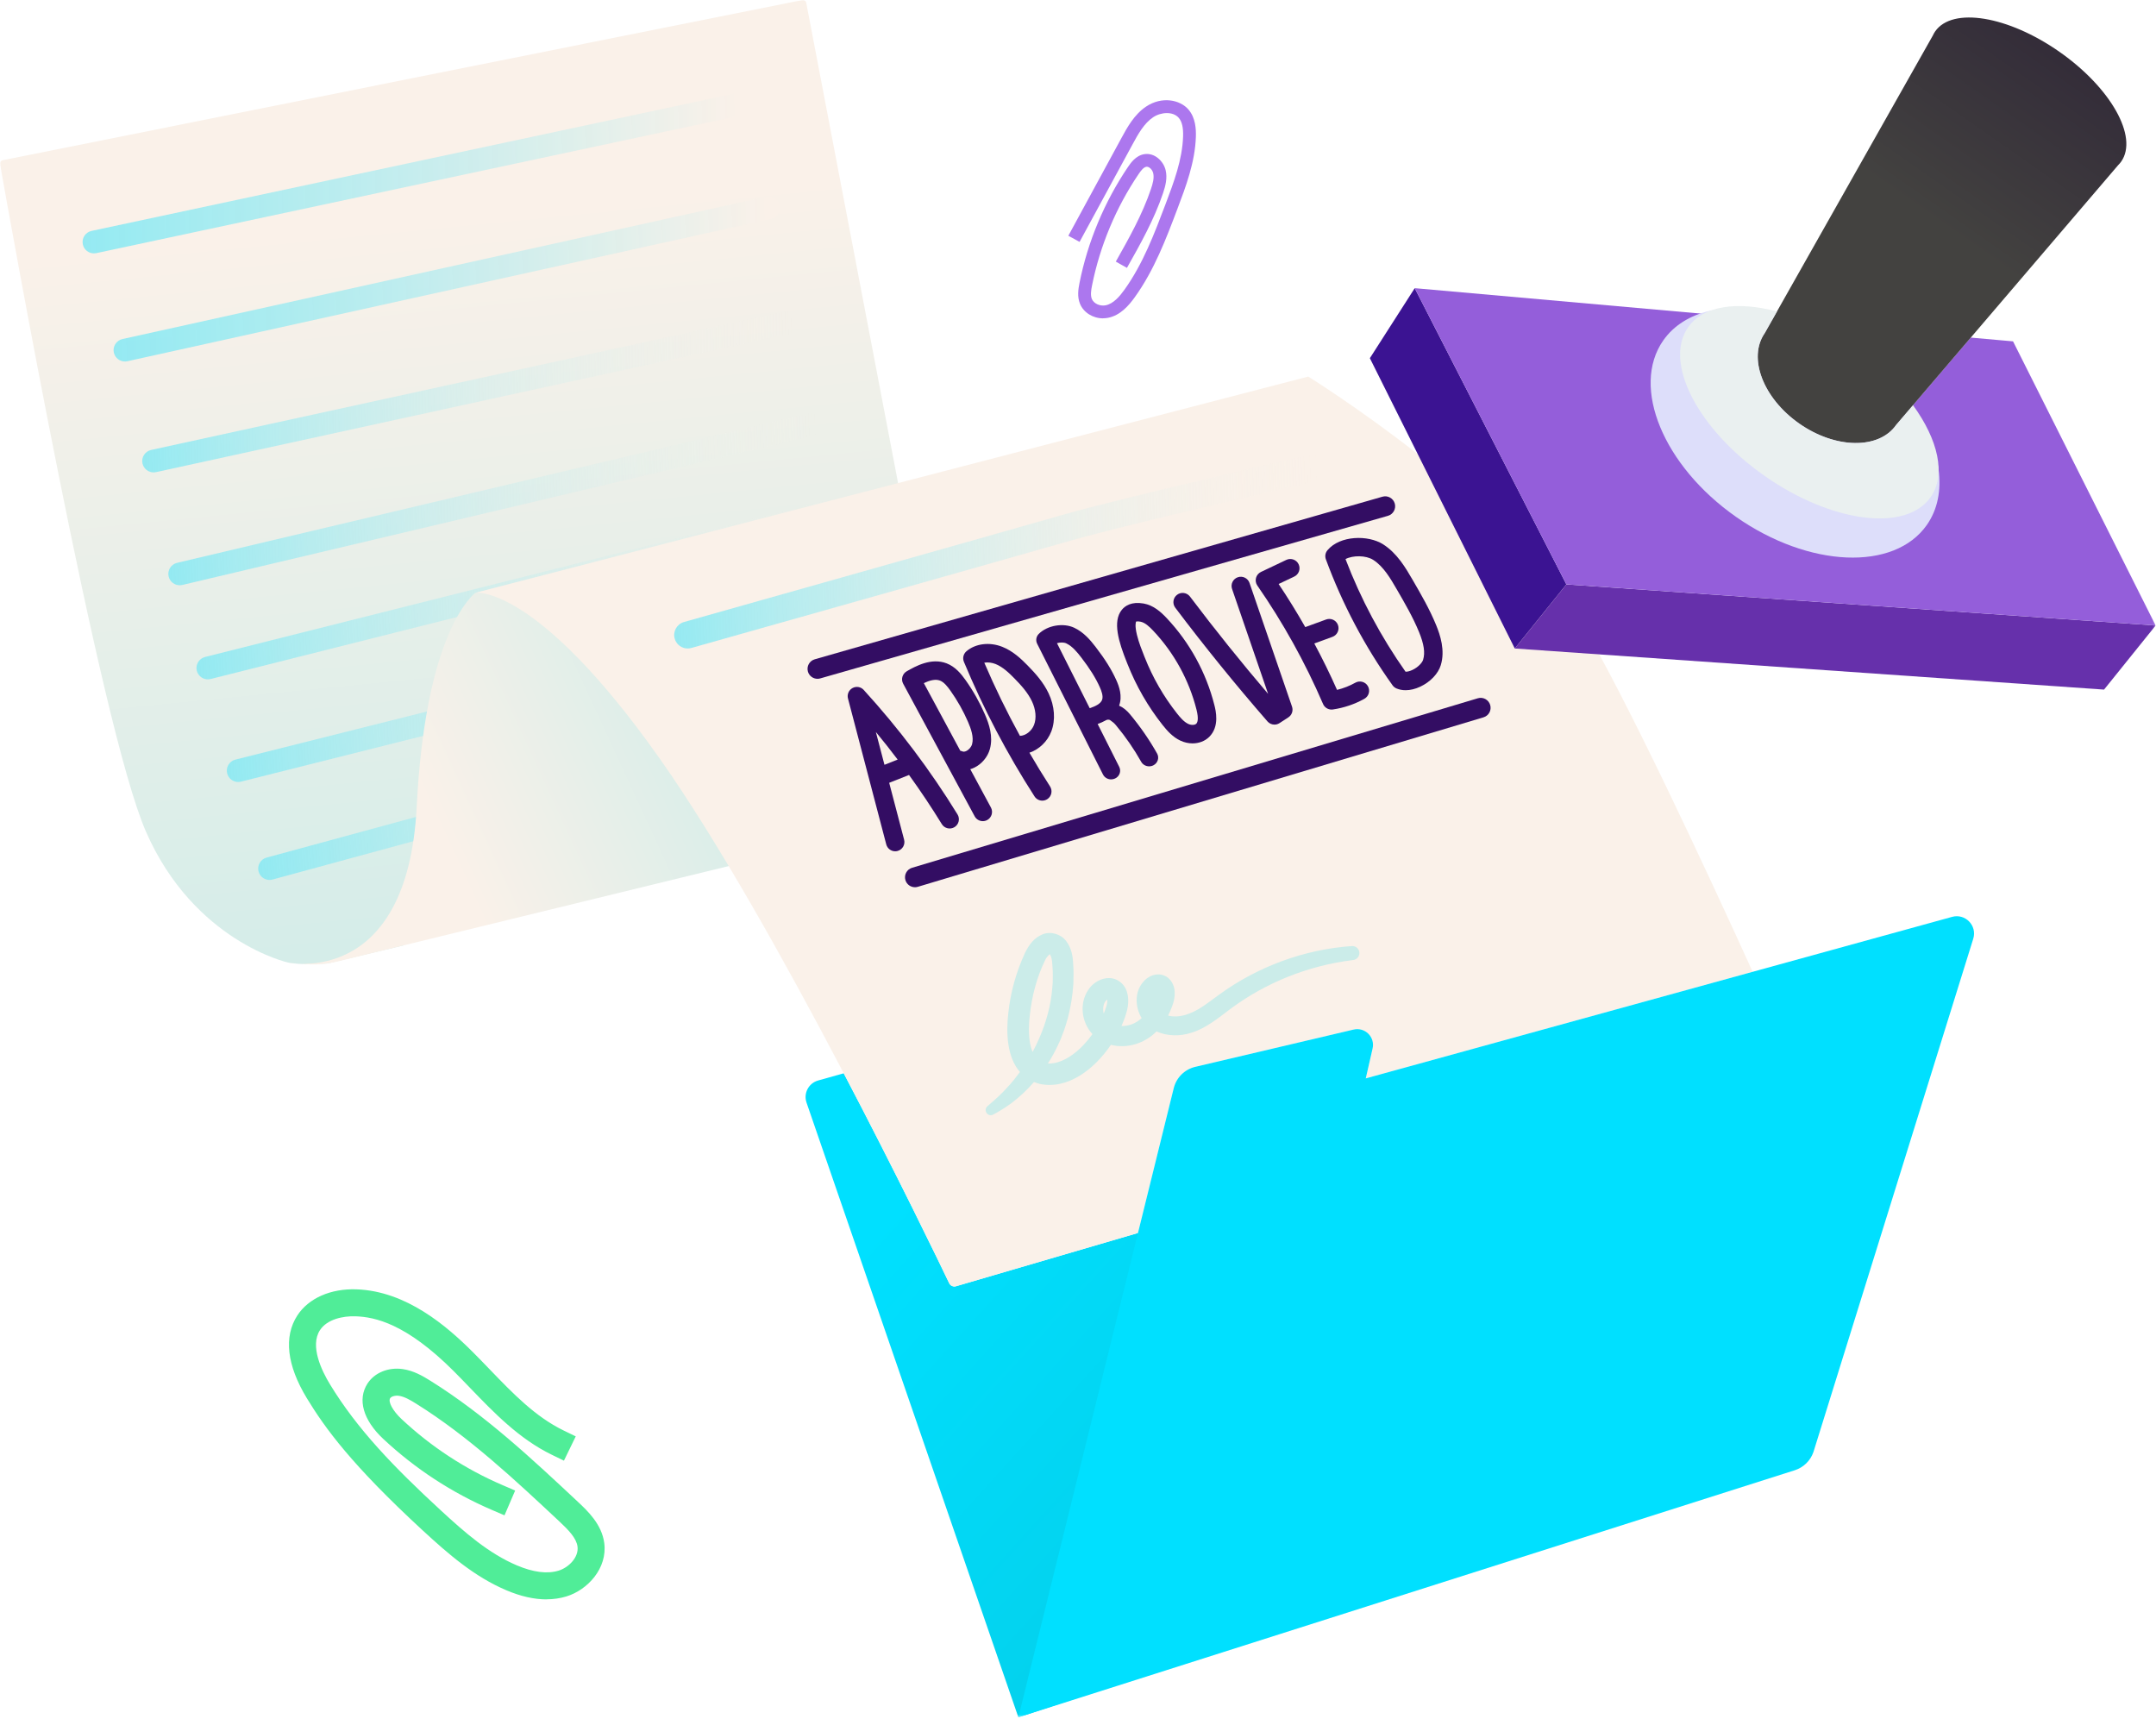 <?xml version="1.0" encoding="UTF-8"?> <svg xmlns="http://www.w3.org/2000/svg" width="808" height="644" viewBox="0 0 808 644" fill="none"><g clip-path="url(#clip0_1_116)"><mask id="mask0_1_116" style="mask-type:luminance" maskUnits="userSpaceOnUse" x="0" y="0" width="808" height="644"><path d="M807.867 0H0V643.5H807.867V0Z" fill="white"></path></mask><g mask="url(#mask0_1_116)"><path d="M358.267 481.978C357.261 482.271 356.185 481.797 355.733 480.85C352.124 473.313 336.39 440.693 316.206 402.181L306.604 404.879C303.043 405.88 301.057 409.669 302.26 413.171L381.65 643.5L654.384 553.435L621.697 404.874L358.267 481.978Z" fill="url(#paint0_linear_1_116)"></path><path d="M107.904 360.667C107.904 360.667 72.709 352.816 54.681 311.59C37.456 272.199 3.055 78.68 0.021 61.499C-0.101 60.818 0.346 60.169 1.022 60.036L300.653 0.027C301.345 -0.112 302.021 0.341 302.154 1.033L343.687 218.231L151.21 354.264L122.685 361.034L114.312 361.295C114.312 361.295 109.676 361.151 107.909 360.667H107.904Z" fill="url(#paint1_linear_1_116)"></path><path d="M101.341 329.717C99.339 329.872 97.45 328.594 96.907 326.588C96.289 324.32 97.625 321.979 99.898 321.361L338.311 256.466C340.579 255.849 342.921 257.185 343.538 259.457C344.156 261.725 342.82 264.067 340.547 264.684L102.134 329.579C101.868 329.648 101.607 329.696 101.341 329.717Z" fill="url(#paint2_linear_1_116)"></path><path d="M89.508 293.02C87.507 293.137 85.638 291.822 85.133 289.805C84.558 287.522 85.942 285.212 88.225 284.637L327.868 224.447C330.152 223.872 332.462 225.256 333.037 227.539C333.611 229.823 332.227 232.133 329.944 232.707L90.301 292.898C90.035 292.961 89.769 293.004 89.508 293.02Z" fill="url(#paint3_linear_1_116)"></path><path d="M78.139 254.561C76.137 254.678 74.269 253.363 73.763 251.346C73.188 249.068 74.572 246.753 76.856 246.178L316.477 185.892C318.761 185.318 321.071 186.701 321.646 188.985C322.221 191.263 320.837 193.578 318.553 194.153L78.932 254.438C78.666 254.508 78.399 254.545 78.139 254.561Z" fill="url(#paint4_linear_1_116)"></path><path d="M67.53 219.306C65.529 219.396 63.682 218.055 63.203 216.033C62.66 213.744 64.076 211.45 66.365 210.907L306.811 154.012C309.1 153.469 311.394 154.885 311.937 157.173C312.48 159.462 311.064 161.756 308.775 162.299L68.329 219.194C68.063 219.258 67.796 219.295 67.536 219.306H67.53Z" fill="url(#paint5_linear_1_116)"></path><path d="M57.673 177.015C55.666 177.068 53.846 175.695 53.398 173.667C52.898 171.368 54.351 169.101 56.651 168.6L298.05 115.877C300.349 115.377 302.617 116.83 303.117 119.129C303.618 121.429 302.164 123.696 299.865 124.196L58.466 176.919C58.2 176.978 57.933 177.009 57.667 177.015H57.673Z" fill="url(#paint6_linear_1_116)"></path><path d="M46.942 135.458C44.94 135.517 43.109 134.149 42.662 132.121C42.157 129.827 43.604 127.555 45.898 127.044L287.165 73.709C289.464 73.203 291.732 74.651 292.243 76.945C292.748 79.239 291.3 81.511 289.006 82.022L47.74 135.362C47.474 135.421 47.208 135.453 46.942 135.463V135.458Z" fill="url(#paint7_linear_1_116)"></path><path d="M35.296 94.945C33.289 94.993 31.474 93.609 31.037 91.576C30.548 89.276 32.011 87.014 34.311 86.525L275.95 34.914C278.249 34.425 280.511 35.888 281.001 38.188C281.491 40.487 280.027 42.749 277.727 43.238L36.094 94.854C35.828 94.913 35.562 94.939 35.296 94.95V94.945Z" fill="url(#paint8_linear_1_116)"></path><path d="M178.505 222.063C178.191 222.121 177.93 222.254 177.723 222.457C175.269 224.878 159.338 239.962 156.166 302.297C152.7 370.486 107.909 360.661 107.909 360.661C111.236 361.103 114.02 361.305 116.25 361.38C119.651 361.491 123.042 361.13 126.347 360.321L278.978 323.096L209.846 213.92L178.505 222.058V222.063Z" fill="url(#paint9_linear_1_116)"></path><path d="M439.876 407.758C440.855 403.783 443.985 400.69 447.972 399.754L507.289 385.793C511.547 384.793 515.385 388.603 514.411 392.867L511.845 404.091L656.838 364.153C639.821 326.721 609.013 260.357 591.99 232.314C564.663 187.282 490.293 141.11 490.293 141.11L178.26 222.127C178.26 222.127 201.148 218.896 247.34 284.398C290.518 345.626 348.366 465.468 355.738 480.855C356.191 481.802 357.266 482.276 358.272 481.983L426.478 462.019L439.876 407.764V407.758Z" fill="#FAF1E9"></path><path d="M381.655 643.5L439.876 407.758C440.855 403.783 443.985 400.69 447.972 399.754L507.289 385.793C511.547 384.793 515.385 388.603 514.411 392.867L511.845 404.091L731.586 343.566C736.536 342.203 741.039 346.855 739.512 351.757L679.614 544.111C678.486 547.357 675.894 549.885 672.615 550.929L381.66 643.5H381.655Z" fill="#00E0FF"></path><path d="M204.816 599.314C200.158 599.314 195.123 598.175 189.763 595.897C177.76 590.803 168.083 582.378 158.412 573.463C131.776 548.911 121.796 535.137 114.978 523.907C107.499 511.591 106.275 500.883 111.427 492.937C115.638 486.449 123.952 482.782 133.655 483.138C152.28 483.814 167.418 496.87 177.18 506.626C179.309 508.755 181.433 510.953 183.482 513.082C192.302 522.236 200.632 530.879 211.224 536.026L215.77 538.235L211.347 547.331L206.801 545.122C194.596 539.188 185.244 529.485 176.201 520.102C174.183 518.005 172.097 515.839 170.031 513.779C152.157 495.917 140.501 493.506 133.283 493.24C128.556 493.07 122.563 494.342 119.907 498.435C116.058 504.364 120.577 513.646 123.617 518.649C133.895 535.579 147.697 549.827 165.262 566.017C174.252 574.304 183.195 582.117 193.707 586.572C199.839 589.175 205.093 589.835 209.33 588.547C213.189 587.371 216.962 583.469 216.436 579.525C216.004 576.311 212.997 573.266 209.686 570.163C192.946 554.489 175.636 538.283 156.038 526.031C153.792 524.626 151.599 523.338 149.501 523.034C148.139 522.837 146.664 523.237 146.223 523.929C145.36 525.27 147.239 528.708 150.507 531.763C161.648 542.184 174.401 550.519 188.416 556.533L193.063 558.529L189.071 567.822L184.424 565.826C169.329 559.343 155.591 550.37 143.593 539.145C136.088 532.125 133.89 524.386 137.717 518.447C140.346 514.37 145.536 512.241 150.944 513.023C154.984 513.609 158.321 515.53 161.392 517.451C181.827 530.225 199.504 546.772 216.595 562.776C220.146 566.103 225.511 571.121 226.453 578.174C227.72 587.626 220.236 595.78 212.273 598.207C209.91 598.925 207.419 599.287 204.805 599.287L204.816 599.314Z" fill="#50ED98"></path><path d="M413.373 119.289C409.616 119.289 406.103 117.149 404.745 113.828C403.665 111.188 404.091 108.4 404.57 105.994C407.646 90.575 413.938 75.545 422.758 62.526C423.694 61.143 425.648 58.263 428.863 57.763C432.764 57.156 436.043 60.414 436.847 63.777C437.55 66.721 436.794 69.648 435.878 72.362C432.525 82.315 427.351 91.496 422.342 100.379L418.169 98.026C423.066 89.34 428.134 80.356 431.338 70.835C431.977 68.929 432.626 66.747 432.184 64.884C431.854 63.501 430.603 62.335 429.603 62.495C428.581 62.654 427.575 63.958 426.723 65.214C418.26 77.706 412.224 92.135 409.27 106.931C408.908 108.73 408.61 110.608 409.184 112.013C409.892 113.748 412.213 114.824 414.348 114.403C417.296 113.823 419.654 111.002 421.374 108.607C428.315 98.958 432.631 87.536 436.81 76.492C439.902 68.312 443.101 59.855 443.383 51.121C443.49 47.805 442.979 45.602 441.776 44.181C439.615 41.642 435.069 41.993 432.184 43.92C428.714 46.235 426.473 50.36 424.493 54.005L404.591 90.634L400.381 88.345L420.282 51.717C422.412 47.794 425.068 42.908 429.523 39.933C435.484 35.958 442.287 37.389 445.422 41.072C448.083 44.197 448.264 48.391 448.174 51.27C447.865 60.797 444.373 70.031 441.292 78.174C437.007 89.511 432.573 101.23 425.265 111.391C423.029 114.504 419.867 118.187 415.268 119.087C414.64 119.209 414.007 119.268 413.379 119.268L413.373 119.289Z" fill="#AC77EE"></path><path d="M257.719 243.001C255.51 243.001 253.482 241.543 252.854 239.318C252.098 236.63 253.658 233.836 256.346 233.08C257.543 232.745 376.156 199.278 398.198 192.939C420.389 186.552 489.607 170.756 492.545 170.085C495.265 169.462 497.979 171.166 498.597 173.891C499.219 176.616 497.516 179.325 494.791 179.942C494.072 180.107 422.917 196.345 400.998 202.652C378.93 209.002 260.29 242.474 259.092 242.809C258.635 242.937 258.171 243.001 257.719 243.001Z" fill="url(#paint10_linear_1_116)"></path><path d="M506.645 354.503C488.776 355.743 471.195 362.237 456.69 372.86C452.491 375.883 449.068 378.816 444.368 380.279C442.314 380.881 439.865 381.126 437.757 380.545C438.364 379.38 438.88 378.177 439.327 376.926C439.95 375.207 440.344 373.578 440.232 371.662C440.19 369.251 438.742 366.415 436.208 365.531C433.323 364.387 430.215 365.76 428.421 367.963C425.137 371.737 425.376 377.405 427.857 381.503C426.148 383.068 424.072 384.154 421.666 384.399C421.214 384.452 420.756 384.473 420.293 384.457C421.23 382.376 421.954 380.306 422.438 378.337C423.21 375.074 423.018 370.923 420.341 368.421C416.402 364.669 410.387 366.91 407.827 370.949C404.431 376.016 405.283 383.079 409.419 387.502C408.402 388.917 407.295 390.269 406.097 391.531C403.207 394.644 399.135 397.625 395.09 398.349C394.227 398.508 393.434 398.556 392.716 398.508C394.041 396.438 395.228 394.288 396.277 392.073L397.442 389.567L398.432 386.98C399.029 385.516 399.694 383.233 400.141 381.706C401.28 377.421 401.961 373.121 402.265 368.693C402.35 366.148 402.382 363.573 402.185 361.023C402.025 358.08 401.541 355.312 399.635 352.726C397.719 350.064 393.903 348.872 390.81 350.075C387.43 351.411 385.573 354.147 384.119 357.106C380.825 364.227 378.685 371.881 377.876 379.688C377.013 387.071 377.391 396.145 382.246 401.696C380.75 403.719 379.185 405.725 377.439 407.54C375.225 410.047 372.681 412.25 370.147 414.438C368.295 415.917 370.163 418.728 372.228 417.653C374.624 416.375 376.955 414.912 379.143 413.299C382.187 410.984 384.998 408.344 387.515 405.448C388.207 405.736 388.947 405.981 389.73 406.178C400.12 408.338 410.047 400.76 416.338 391.509C422.444 393.079 429.076 390.929 433.43 386.496C437.401 388.327 442.298 388.343 446.385 387.017C451.751 385.437 456.611 381.466 460.746 378.337C474.229 368.208 490.33 361.79 507.14 359.735C508.518 359.57 509.551 358.346 509.45 356.941C509.349 355.493 508.093 354.402 506.645 354.503ZM386.988 394.176C385.274 390.237 385.477 384.473 385.934 380.519C386.685 373.296 388.569 366.117 391.774 359.586C392.146 358.836 392.891 357.92 393.429 357.553C393.424 357.548 393.424 357.542 393.418 357.537C393.386 357.494 393.365 357.473 393.349 357.462C393.37 357.468 393.397 357.473 393.402 357.484C393.413 357.5 393.61 357.473 393.504 357.505C393.482 357.521 393.456 357.537 393.429 357.553C394.355 358.878 394.366 361.146 394.467 362.817C394.632 364.632 394.525 366.468 394.52 368.288C394.483 368.65 394.408 369.741 394.366 370.108C393.871 376.58 392.098 383.036 389.506 388.981C388.756 390.743 387.915 392.478 386.988 394.176ZM413.688 379.71C413.677 379.742 413.661 379.768 413.65 379.8C413.64 379.768 413.629 379.731 413.624 379.699C413.182 377.927 413.48 375.553 414.965 374.558C415.114 376.256 414.262 378.14 413.688 379.71Z" fill="#CBECE9"></path><path d="M393.504 357.505C393.504 357.505 393.456 357.537 393.429 357.553C393.424 357.548 393.424 357.542 393.418 357.537C393.386 357.494 393.365 357.473 393.349 357.463C393.37 357.468 393.397 357.473 393.402 357.484C393.413 357.5 393.61 357.473 393.504 357.505Z" fill="#CBECE9"></path><path d="M323.7 258.526C322.625 257.35 320.89 257.057 319.49 257.824C318.09 258.585 317.393 260.203 317.797 261.741L332.142 316.406C332.552 317.96 333.952 318.988 335.485 318.988C335.778 318.988 336.071 318.95 336.363 318.876C338.21 318.392 339.317 316.502 338.833 314.65L333.239 293.334L340.467 290.476C340.536 290.449 340.6 290.417 340.669 290.385C344.992 296.378 349.101 302.526 352.96 308.806C353.96 310.435 356.09 310.94 357.718 309.94C359.347 308.939 359.853 306.81 358.852 305.182C348.654 288.597 336.826 272.902 323.695 258.531L323.7 258.526ZM331.472 286.585L328.246 274.291C331.046 277.67 333.766 281.125 336.417 284.627L331.472 286.58V286.585Z" fill="#330D63"></path><path d="M363.621 288.23C364.122 288.086 364.611 287.9 365.101 287.666C367.901 286.335 370.152 283.663 370.972 280.699C372.276 275.978 370.674 271.289 369.125 267.728C367.161 263.199 364.712 258.856 361.854 254.832C360.156 252.437 357.984 249.819 354.785 248.579C348.957 246.317 343.001 249.718 339.807 251.543C338.178 252.475 337.588 254.534 338.476 256.19L365.277 305.879C365.899 307.039 367.092 307.699 368.327 307.699C368.88 307.699 369.444 307.566 369.966 307.284C371.648 306.379 372.276 304.277 371.371 302.595L363.627 288.23H363.621ZM362.131 281.417C361.742 281.604 361.168 281.779 360.667 281.561C360.417 281.449 360.156 281.375 359.895 281.327L346.221 255.971C348.387 254.965 350.543 254.353 352.278 255.024C353.769 255.604 355.046 257.196 356.212 258.835C358.794 262.47 361.003 266.392 362.78 270.485C363.871 273.003 365.032 276.228 364.303 278.857C364.01 279.911 363.137 280.938 362.126 281.417H362.131Z" fill="#330D63"></path><path d="M393.999 274.078C395.633 269.809 395.26 264.604 392.982 259.793C391.034 255.679 388.069 252.363 385.152 249.393C382.634 246.822 379.611 243.954 375.624 242.373C370.855 240.483 365.58 241.138 362.19 244.039C361.05 245.013 360.667 246.615 361.242 247.999C368.529 265.514 377.434 282.482 387.707 298.428C388.367 299.455 389.48 300.014 390.619 300.014C391.263 300.014 391.912 299.833 392.487 299.46C394.094 298.428 394.557 296.283 393.52 294.681C390.847 290.54 388.277 286.325 385.796 282.051C389.394 280.837 392.529 277.91 393.993 274.083L393.999 274.078ZM387.531 271.608C386.637 273.95 384.364 275.696 382.241 275.738C377.344 266.818 372.878 257.653 368.88 248.318C370.275 248.073 371.824 248.318 373.069 248.808C375.795 249.888 378.185 252.177 380.207 254.242C382.698 256.78 385.211 259.569 386.722 262.757C388.197 265.866 388.489 269.096 387.531 271.608Z" fill="#330D63"></path><path d="M423.572 267.744C422.225 266.126 420.831 265.025 419.404 264.429C419.415 264.407 419.426 264.386 419.431 264.365C420.703 260.825 419.431 257.249 418.361 254.87C416.615 250.974 414.156 247.03 410.627 242.447C408.626 239.85 406.188 236.939 402.611 235.241C398.486 233.288 392.519 234.32 389.299 237.535C388.314 238.52 388.074 239.994 388.692 241.223L413.363 290.21C413.948 291.37 415.157 292.051 416.413 292.051C416.908 292.051 417.414 291.945 417.887 291.721C419.569 290.934 420.272 288.98 419.457 287.362L411.367 271.3C412.346 270.943 413.384 270.501 414.39 269.937C414.811 269.687 415.221 269.618 415.641 269.703C416.04 269.788 416.088 269.889 416.695 270.336C417.099 270.624 417.467 270.853 418.286 271.837C421.826 276.084 424.988 280.667 427.681 285.452C428.293 286.543 429.459 287.16 430.662 287.16C431.205 287.16 431.758 287.032 432.275 286.766C433.92 285.909 434.532 283.924 433.637 282.343C430.747 277.213 427.362 272.306 423.567 267.755L423.572 267.744ZM408.391 265.376L396.122 241.01C397.331 240.664 398.704 240.654 399.625 241.09C401.844 242.144 403.665 244.347 405.192 246.327C408.402 250.495 410.616 254.029 412.149 257.446C412.772 258.829 413.539 260.831 413.038 262.22C412.511 263.683 410.584 264.647 408.397 265.371L408.391 265.376Z" fill="#330D63"></path><path d="M437.252 231.627C435.043 229.285 432.285 226.8 428.591 226.145C424.078 225.347 421.656 226.991 420.416 228.519C416.881 232.867 419.234 240.547 422.3 248.195L422.571 248.871C425.818 257.089 430.225 264.748 435.671 271.63C437.47 273.902 439.524 276.191 442.361 277.521C443.846 278.219 445.411 278.559 446.928 278.559C449.297 278.559 451.549 277.729 453.172 276.132C457.138 272.231 455.62 266.211 455.12 264.237C452.049 252.054 445.869 240.776 437.252 231.632V231.627ZM448.318 271.193C447.759 271.747 446.407 271.773 445.3 271.252C443.681 270.491 442.282 268.83 441.095 267.329C436.075 260.98 432.003 253.912 429.007 246.322L428.724 245.614C428.006 243.815 426.798 240.808 426.1 237.945C425.227 234.368 425.664 233.139 425.77 232.91C425.909 232.867 426.372 232.771 427.383 232.952C429.086 233.256 430.715 234.773 432.216 236.369C440.025 244.656 445.63 254.875 448.413 265.919C449.324 269.533 448.743 270.773 448.318 271.193Z" fill="#330D63"></path><path d="M468.283 218.449C467.661 216.639 465.691 215.681 463.887 216.304C462.077 216.927 461.119 218.891 461.742 220.7L475.251 260.011C465.148 248.174 455.322 235.938 445.976 223.553C444.826 222.026 442.654 221.722 441.132 222.877C439.604 224.027 439.301 226.198 440.456 227.72C451.426 242.261 463.056 256.599 475.017 270.336C475.693 271.113 476.656 271.523 477.63 271.523C478.28 271.523 478.934 271.342 479.515 270.964L482.825 268.814C484.156 267.952 484.726 266.291 484.209 264.79L468.283 218.454V218.449Z" fill="#330D63"></path><path d="M507.954 255.812C505.782 257.02 503.478 257.925 501.077 258.51C498.464 252.613 495.611 246.817 492.561 241.122L499.363 238.637C501.157 237.982 502.083 235.997 501.428 234.198C500.774 232.404 498.788 231.483 496.989 232.133L489.175 234.985C486.035 229.482 482.713 224.085 479.19 218.832L485.045 216.049C486.769 215.229 487.504 213.164 486.684 211.439C485.865 209.715 483.799 208.981 482.075 209.8L472.568 214.319C471.653 214.755 470.971 215.57 470.711 216.554C470.45 217.534 470.631 218.582 471.211 219.418C480.856 233.32 489.143 248.254 495.839 263.795C496.393 265.078 497.649 265.887 499.017 265.887C499.182 265.887 499.353 265.876 499.523 265.85C503.68 265.237 507.651 263.896 511.324 261.852C512.995 260.921 513.591 258.819 512.665 257.148C511.733 255.476 509.626 254.88 507.959 255.806L507.954 255.812Z" fill="#330D63"></path><path d="M538.204 234.203C535.761 228.237 532.535 222.68 529.421 217.31C526.834 212.855 523.619 207.309 518.334 203.956C512.729 200.396 502.179 200.593 497.495 206.176C496.697 207.123 496.468 208.433 496.899 209.593C503.073 226.369 511.478 242.251 521.879 256.791C522.251 257.313 522.768 257.722 523.358 257.973C524.412 258.414 525.567 258.633 526.792 258.633C528.532 258.633 530.4 258.186 532.274 257.307C536.037 255.54 538.981 252.459 539.96 249.255C541.653 243.73 539.769 238.019 538.209 234.208L538.204 234.203ZM533.339 247.227C533.003 248.318 531.486 250.026 529.331 251.038C528.261 251.538 527.372 251.73 526.754 251.703C517.53 238.626 509.966 224.442 504.255 209.497C507.039 208.049 511.882 208.049 514.624 209.79C518.477 212.238 521.112 216.773 523.433 220.775C526.435 225.948 529.538 231.292 531.8 236.816C533.669 241.378 534.142 244.587 533.339 247.216V247.227Z" fill="#330D63"></path><path d="M342.889 332.458C341.287 332.458 339.807 331.415 339.323 329.803C338.732 327.833 339.85 325.758 341.825 325.167L553.837 261.656C555.806 261.065 557.882 262.183 558.473 264.157C559.064 266.126 557.946 268.202 555.971 268.793L343.959 332.304C343.602 332.41 343.24 332.464 342.889 332.464V332.458Z" fill="#330D63"></path><path d="M306.364 254.359C304.746 254.359 303.25 253.294 302.782 251.66C302.218 249.68 303.362 247.621 305.337 247.051L518.105 186.121C520.085 185.552 522.145 186.701 522.714 188.676C523.284 190.651 522.134 192.716 520.159 193.285L307.391 254.215C307.051 254.311 306.705 254.359 306.364 254.359Z" fill="#330D63"></path><path d="M567.692 243.001L513.383 134.218L530.193 107.979L587.03 218.981L567.692 243.001Z" fill="#3B1392"></path><path d="M587.03 218.981L807.867 234.384L788.529 258.404L567.692 243.001L587.03 218.981Z" fill="#6630AB"></path><path d="M754.426 127.911L738.585 126.501L710.614 159.228C704.152 168.462 687.891 168.233 674.297 158.722C660.702 149.211 654.922 134.011 661.389 124.776L664.152 119.885L530.188 107.979L587.024 218.976L807.867 234.384L754.426 127.911Z" fill="#945EDA"></path><path d="M710.62 159.233C704.158 168.467 687.897 168.238 674.302 158.727C660.708 149.216 654.927 134.016 661.394 124.782L665.706 117.149C647.694 112.817 631.299 116.191 623.336 127.565C611.137 144.996 623.358 174.604 650.637 193.695C677.916 212.786 709.917 214.133 722.122 196.702C730.282 185.046 727.519 167.951 716.64 152.191L710.625 159.233H710.62Z" fill="#DDDEFA"></path><path d="M794.97 60.531C801.432 51.296 791.068 32.886 771.816 19.416C752.563 5.94 731.719 2.507 725.252 11.741C724.906 12.236 724.613 12.768 724.363 13.316L661.389 124.782C654.927 134.016 660.702 149.216 674.297 158.727C687.891 168.238 704.152 168.467 710.614 159.233L793.794 61.909C794.225 61.483 794.619 61.031 794.97 60.536V60.531Z" fill="url(#paint11_linear_1_116)"></path><path d="M710.62 159.233C704.158 168.467 687.896 168.238 674.302 158.727C660.708 149.216 654.927 134.016 661.394 124.782L665.951 116.713C651.105 112.753 638.331 114.515 632.635 122.653C623.4 135.847 636.265 160.787 661.368 178.361C686.47 195.936 714.314 199.48 723.549 186.281C729.414 177.904 726.364 164.789 716.938 151.835L710.614 159.233H710.62Z" fill="#EAF0F0"></path></g></g><defs><linearGradient id="paint0_linear_1_116" x1="374.171" y1="408.828" x2="516.651" y2="537.758" gradientUnits="userSpaceOnUse"><stop stop-color="#00E0FF"></stop><stop offset="1" stop-color="#04CFEA"></stop></linearGradient><linearGradient id="paint1_linear_1_116" x1="163.09" y1="51.589" x2="200.562" y2="429.267" gradientUnits="userSpaceOnUse"><stop offset="0.08" stop-color="#FAF1E9"></stop><stop offset="0.98" stop-color="#CBECE9"></stop></linearGradient><linearGradient id="paint2_linear_1_116" x1="94.976" y1="302.809" x2="345.475" y2="283.224" gradientUnits="userSpaceOnUse"><stop stop-color="#89E9F3" stop-opacity="0.89"></stop><stop offset="0.98" stop-color="#FAF1E9" stop-opacity="0"></stop></linearGradient><linearGradient id="paint3_linear_1_116" x1="83.665" y1="265.996" x2="334.5" y2="251.356" gradientUnits="userSpaceOnUse"><stop stop-color="#89E9F3" stop-opacity="0.89"></stop><stop offset="0.98" stop-color="#FAF1E9" stop-opacity="0"></stop></linearGradient><linearGradient id="paint4_linear_1_116" x1="72.271" y1="227.55" x2="323.107" y2="212.822" gradientUnits="userSpaceOnUse"><stop stop-color="#89E9F3" stop-opacity="0.89"></stop><stop offset="0.98" stop-color="#FAF1E9" stop-opacity="0"></stop></linearGradient><linearGradient id="paint5_linear_1_116" x1="62.05" y1="192.216" x2="313.069" y2="181.036" gradientUnits="userSpaceOnUse"><stop stop-color="#89E9F3" stop-opacity="0.89"></stop><stop offset="0.98" stop-color="#FAF1E9" stop-opacity="0"></stop></linearGradient><linearGradient id="paint6_linear_1_116" x1="52.667" y1="149.824" x2="303.836" y2="142.983" gradientUnits="userSpaceOnUse"><stop stop-color="#89E9F3" stop-opacity="0.89"></stop><stop offset="0.98" stop-color="#FAF1E9" stop-opacity="0"></stop></linearGradient><linearGradient id="paint7_linear_1_116" x1="41.883" y1="108.271" x2="293.034" y2="100.772" gradientUnits="userSpaceOnUse"><stop stop-color="#89E9F3" stop-opacity="0.89"></stop><stop offset="0.98" stop-color="#FAF1E9"></stop></linearGradient><linearGradient id="paint8_linear_1_116" x1="30.427" y1="67.723" x2="281.625" y2="62.023" gradientUnits="userSpaceOnUse"><stop stop-color="#89E9F3" stop-opacity="0.89"></stop><stop offset="0.98" stop-color="#FAF1E9"></stop></linearGradient><linearGradient id="paint9_linear_1_116" x1="136.578" y1="315.113" x2="291.871" y2="243.389" gradientUnits="userSpaceOnUse"><stop offset="0.16" stop-color="#FAF1E9"></stop><stop offset="1" stop-color="#CBECE9"></stop></linearGradient><linearGradient id="paint10_linear_1_116" x1="251.593" y1="211.477" x2="499.8" y2="201.474" gradientUnits="userSpaceOnUse"><stop stop-color="#89E9F3" stop-opacity="0.89"></stop><stop offset="0.98" stop-color="#FAF1E9" stop-opacity="0"></stop></linearGradient><linearGradient id="paint11_linear_1_116" x1="722.596" y1="89.72" x2="771.384" y2="20.008" gradientUnits="userSpaceOnUse"><stop offset="0.08" stop-color="#434240"></stop><stop offset="0.98" stop-color="#342D39"></stop></linearGradient><clipPath id="clip0_1_116"><rect width="808" height="644" fill="white"></rect></clipPath></defs></svg> 
